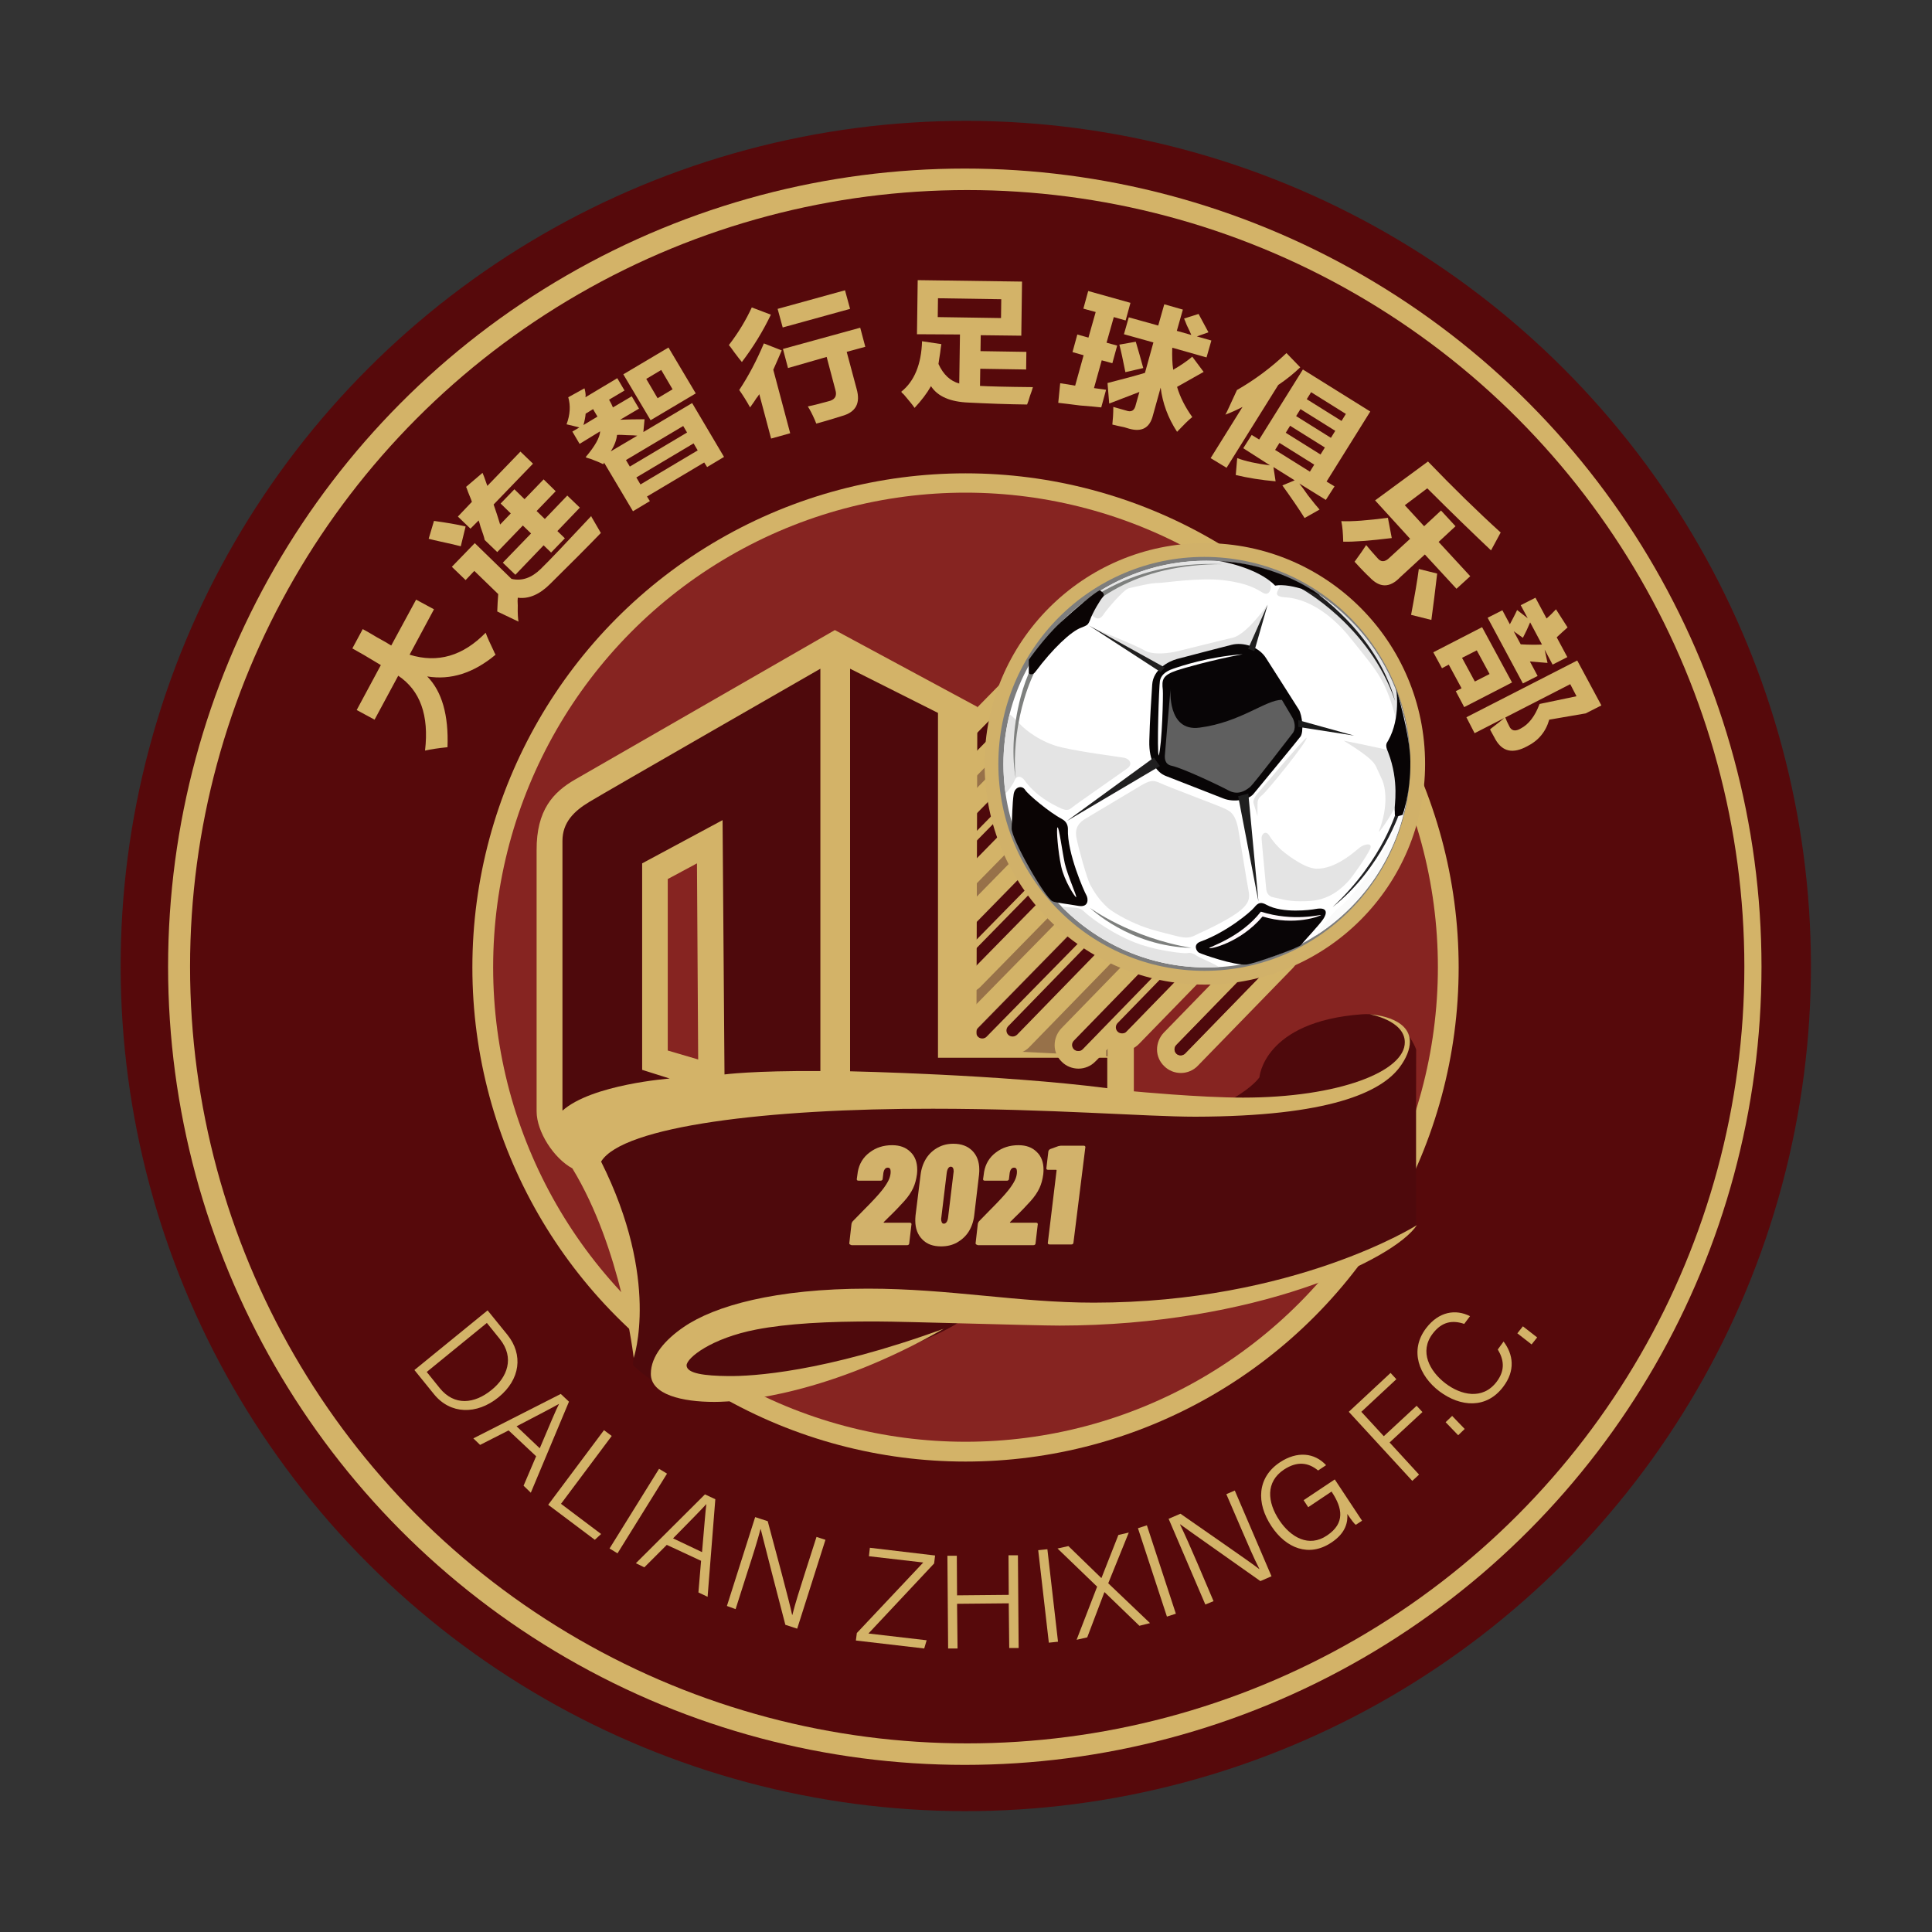 <?xml version="1.0" encoding="utf-8"?>
<!-- Generator: Adobe Illustrator 26.1.0, SVG Export Plug-In . SVG Version: 6.00 Build 0)  -->
<svg version="1.1" id="图层_1" xmlns="http://www.w3.org/2000/svg" xmlns:xlink="http://www.w3.org/1999/xlink" x="0px" y="0px"
	 viewBox="0 0 800 800" style="enable-background:new 0 0 800 800;" xml:space="preserve">
<rect x="0" y="0" width="800" height="800" fill="#333333" stroke="none"/>
<style type="text/css">
	.st0{fill:#56090B;}
	.st1{fill:#D3B368;}
	.st2{fill:#862421;}
	.st3{fill:#4E090C;}
	.st4{fill:#977149;}
	.st5{fill:#D1B169;}
	.st6{fill:#7D7D7D;}
	.st7{fill:#FFFFFF;}
	.st8{fill:#E4E4E4;}
	.st9{fill:#FAFAFA;}
	.st10{fill:#7E807E;}
	.st11{fill:#0A0404;}
	.st12{fill:#FFFBFB;}
	.st13{fill:#090506;}
	.st14{fill:#FFF9FB;}
	.st15{fill:#222224;}
	.st16{fill:#080405;}
	.st17{fill:#1F1D1E;}
	.st18{fill:#080506;}
	.st19{fill:#1F1F1F;}
	.st20{fill:#1A1A1A;}
	.st21{fill:#201F1F;}
	.st22{fill:#201F20;}
	.st23{fill:#5F5F5F;}
	.st24{fill:#D2B26B;}
</style>
<g>
	<g>
		<ellipse transform="matrix(0.707 -0.707 0.707 0.707 -165.685 400)" class="st0" cx="400" cy="400" rx="350" ry="350"/>
		<ellipse class="st1" cx="399.5" cy="400.3" rx="329.9" ry="330.5"/>
		<ellipse class="st0" cx="400.5" cy="400.3" rx="321.8" ry="321.6"/>
		<ellipse class="st1" cx="399.8" cy="400.6" rx="204.2" ry="204.6"/>
	</g>
	<g>
		<ellipse class="st2" cx="399.8" cy="400.5" rx="195.6" ry="196.5"/>
		<path class="st3" d="M510.1,455.1c8.8-5,11.4-9,11.4-9s1.7-23.1,42.4-26.1c17.2-1.3,22.5,14.6,22.5,14.6s-0.1,46.3,0,72.6
			c-86,59.8-171.9,21-183.5,35.5c-11.6,14.5-90.2,36-108.7,36.4c-18.5,0.4-32.1-13.9-32.1-13.9s1.8-25,0-39.8
			c-1.8-14.8-24.8-38.4-18.7-49.3c17.7-19,97.6-23,137.9-21.4C421.6,456.4,501.3,460.6,510.1,455.1z"/>
		<rect x="397" y="298.2" class="st4" width="71" height="139"/>
		<g>
			<g>
				<path class="st1" d="M528.2,391.5c0.6,0,1.3,0.2,1.8,0.7c1,1,1,2.6,0,3.6l-39.3,40.4c-0.5,0.5-1.2,0.8-1.8,0.8
					c-0.6,0-1.3-0.2-1.8-0.7c-1-1-1-2.6,0-3.6l39.3-40.4C526.9,391.7,527.6,391.5,528.2,391.5 M528.2,384.2L528.2,384.2
					c-2.6,0-5.2,1.1-7,3l-39.3,40.4c-1.8,1.9-2.8,4.4-2.8,7c0,2.6,1.1,5.1,3,6.9c1.8,1.8,4.3,2.8,6.9,2.8c2.6,0,5.2-1.1,7-3
					l39.3-40.4c1.8-1.9,2.8-4.4,2.8-7c0-2.6-1.1-5.1-3-6.9C533.2,385.2,530.8,384.2,528.2,384.2L528.2,384.2z"/>
				<path class="st1" d="M458.6,383.6c0.6,0,1.3,0.2,1.8,0.7c1,1,1,2.6,0,3.6l-39.3,40.4c-0.5,0.5-1.2,0.8-1.8,0.8
					c-0.6,0-1.3-0.2-1.8-0.7c-1-1-1-2.6,0-3.6l39.3-40.4C457.3,383.9,457.9,383.6,458.6,383.6 M458.6,376.4
					C458.6,376.4,458.6,376.4,458.6,376.4c-2.6,0-5.2,1.1-7,3l-39.3,40.4c-1.8,1.9-2.8,4.4-2.8,7c0,2.6,0.3,5.6,2.2,7.4
					c1.8,1.8,5,2.3,7.6,2.3c2.6,0,5.2-1.1,7-3l39.3-40.4c1.8-1.9,2.8-4.4,2.8-7c0-2.6-1.1-5.1-3-6.9
					C463.6,377.4,461.2,376.4,458.6,376.4L458.6,376.4z"/>
				<path class="st1" d="M453.4,377.2c0.7,0,1.3,0.2,1.8,0.7c1,1,1,2.6,0,3.6l-46.7,47.6c-0.5,0.5-1.2,0.8-1.8,0.8
					c-0.7,0-1.3-0.2-1.8-0.7c-1-1-1-2.6,0-3.6l46.6-47.6C452.1,377.5,452.8,377.2,453.4,377.2 M453.4,370
					C453.4,370,453.4,370,453.4,370c-2.7,0-5.1,1-7,2.9l-46.7,47.6c-3.8,3.9-3.7,10.1,0.1,13.9c1.9,1.8,4.3,2.8,6.9,2.8
					c2.7,0,5.1-1,7-2.9l46.7-47.6c3.8-3.9,3.7-10.1-0.1-13.9C458.5,371,456,370,453.4,370L453.4,370z"/>
				<path class="st1" d="M445.7,351.5c0.6,0,1.3,0.2,1.8,0.7c1,1,1,2.6,0,3.6l-46.7,47.6c-0.5,0.5-1.2,0.8-1.8,0.8
					c-0.6,0-1.3-0.2-1.8-0.7c-1-1-1-2.6,0-3.6l46.6-47.6C444.4,351.7,445,351.5,445.7,351.5 M445.7,344.2
					C445.7,344.2,445.7,344.2,445.7,344.2c-2.7,0-5.2,1-7,3L392,394.8c-3.8,3.9-3.7,10.1,0.1,13.9c1.8,1.8,4.3,2.8,6.9,2.8
					c2.7,0,5.1-1,7-2.9l46.6-47.6c3.8-3.9,3.7-10.1-0.1-13.9C450.7,345.2,448.3,344.2,445.7,344.2L445.7,344.2z"/>
				<path class="st1" d="M440.9,345.6c0.6,0,1.3,0.2,1.8,0.7c1,1,1,2.6,0,3.6l-46.7,47.6c-0.5,0.5-1.2,0.8-1.8,0.8
					c-0.6,0-1.3-0.2-1.8-0.7c-1-1-1-2.6,0-3.6l46.6-47.6C439.6,345.8,440.3,345.6,440.9,345.6 M440.9,338.3
					C440.9,338.3,440.9,338.3,440.9,338.3c-2.7,0-5.2,1-7,2.9l-46.6,47.6c-3.8,3.9-3.7,10.1,0.1,13.9c1.8,1.8,4.3,2.8,6.9,2.8
					c2.7,0,5.1-1,7-2.9l46.7-47.6c3.8-3.9,3.7-10.1-0.1-13.9C446,339.3,443.5,338.3,440.9,338.3L440.9,338.3z"/>
				<path class="st1" d="M429.4,323.6c0.6,0,1.3,0.2,1.8,0.7c1,1,1,2.6,0,3.6l-46.6,47.6c-0.5,0.5-1.2,0.8-1.8,0.8
					c-0.6,0-1.3-0.2-1.8-0.7c-1-1-1-2.6,0-3.6l46.7-47.6C428,323.9,428.7,323.6,429.4,323.6 M429.4,316.4
					C429.4,316.4,429.4,316.4,429.4,316.4c-2.7,0-5.2,1-7,2.9l-46.6,47.6c-1.8,1.9-2.8,4.4-2.8,7c0,2.6,1.1,5.1,2.9,6.9
					c1.8,1.8,4.3,2.8,6.9,2.8c2.7,0,5.2-1,7-2.9l46.7-47.6c3.8-3.9,3.7-10.1-0.1-13.9C434.4,317.4,431.9,316.4,429.4,316.4
					L429.4,316.4z"/>
				<path class="st1" d="M425.7,316.2c0.6,0,1.3,0.2,1.8,0.7c1,1,1,2.6,0,3.6l-46.7,47.6c-0.5,0.5-1.2,0.8-1.8,0.8
					c-0.6,0-1.3-0.2-1.8-0.7c-1-1-1-2.6,0-3.6l46.6-47.6C424.4,316.4,425.1,316.2,425.7,316.2 M425.7,308.9L425.7,308.9
					c-2.7,0-5.2,1-7,2.9l-46.6,47.6c-1.8,1.9-2.8,4.4-2.8,7c0,2.6,1.1,5.1,2.9,6.9c1.8,1.8,4.3,2.8,6.9,2.8c2.7,0,5.1-1,7-2.9
					l46.7-47.6c3.8-3.9,3.7-10.1-0.1-13.9C430.8,309.9,428.3,308.9,425.7,308.9L425.7,308.9z"/>
				<path class="st1" d="M427.2,281.5c0.6,0,1.3,0.2,1.8,0.7c1,1,1,2.6,0,3.6l-46.6,47.6c-0.5,0.5-1.2,0.8-1.8,0.8
					c-0.6,0-1.3-0.2-1.8-0.7c-1-1-1-2.6,0-3.6l46.7-47.6C425.9,281.7,426.5,281.5,427.2,281.5 M427.2,274.2
					C427.2,274.2,427.2,274.2,427.2,274.2c-2.7,0-5.1,1-7,2.9l-46.7,47.6c-1.8,1.9-2.8,4.4-2.8,7c0,2.6,1.1,5.1,2.9,6.9
					c1.8,1.8,4.3,2.8,6.9,2.8c2.7,0,5.1-1,7-2.9l46.7-47.6c3.8-3.9,3.7-10.1-0.1-13.9C432.2,275.2,429.8,274.2,427.2,274.2
					L427.2,274.2z"/>
			</g>
			<g>
				<path class="st3" d="M488.9,437c-0.6,0-1.3-0.2-1.8-0.7c-1-1-1-2.6,0-3.6l39.3-40.4c1-1,2.6-1,3.6,0c1,1,1,2.6,0,3.6l-39.3,40.4
					C490.3,436.7,489.6,437,488.9,437z"/>
				<path class="st3" d="M419.3,429.2c-0.6,0-1.3-0.2-1.8-0.7c-1-1-1-2.6,0-3.6l39.3-40.4c1-1,2.6-1,3.6,0c1,1,1,2.6,0,3.6
					l-39.3,40.4C420.6,428.9,420,429.2,419.3,429.2z"/>
				<path class="st3" d="M406.8,430c-0.7,0-1.3-0.2-1.8-0.7c-1-1-1-2.6,0-3.6l46.6-47.6c1-1,2.6-1,3.6,0c1,1,1,2.6,0,3.6l-46.7,47.6
					C408.1,429.7,407.5,430,406.8,430z"/>
				<path class="st3" d="M399,404.2c-0.6,0-1.3-0.2-1.8-0.7c-1-1-1-2.6,0-3.6l46.6-47.6c1-1,2.6-1,3.6,0c1,1,1,2.6,0,3.6l-46.7,47.6
					C400.4,404,399.7,404.2,399,404.2z"/>
				<path class="st3" d="M394.3,398.3c-0.6,0-1.3-0.2-1.8-0.7c-1-1-1-2.6,0-3.6l46.6-47.6c1-1,2.6-1,3.6,0c1,1,1,2.6,0,3.6
					l-46.7,47.6C395.6,398.1,394.9,398.3,394.3,398.3z"/>
				<path class="st3" d="M382.7,376.4c-0.6,0-1.3-0.2-1.8-0.7c-1-1-1-2.6,0-3.6l46.7-47.6c1-1,2.6-1,3.6,0c1,1,1,2.6,0,3.6
					l-46.6,47.6C384,376.2,383.4,376.4,382.7,376.4z"/>
				<path class="st3" d="M379.1,368.9c-0.6,0-1.3-0.2-1.8-0.7c-1-1-1-2.6,0-3.6l46.6-47.6c1-1,2.6-1,3.6,0c1,1,1,2.6,0,3.6
					l-46.7,47.6C380.4,368.7,379.7,368.9,379.1,368.9z"/>
				<path class="st3" d="M380.5,334.2c-0.6,0-1.3-0.2-1.8-0.7c-1-1-1-2.6,0-3.6l46.7-47.6c1-1,2.6-1,3.6,0c1,1,1,2.6,0,3.6
					l-46.6,47.6C381.9,334,381.2,334.2,380.5,334.2z"/>
			</g>
		</g>
		<path class="st1" d="M238.1,322.8c9-5.2,107.6-61.9,107.6-61.9l59,31.8l-0.4,141.9l54.4,2.7l-0.1-7.3l10.9,1.4l0,20.5
			c0,0,27.3,2.6,45.2,2.6c39.7,0,67.2-10.9,67-23c-0.1-9-14.5-11.5-14.5-11.5s16.6,0.8,16.6,11.4c0,3.1-1.5,6.9-4.3,10.6
			c-7.7,10.2-28.9,20.3-84.6,20.4c-20.5,0-60.4-3.3-108.6-3.3c-68.2-0.1-128.5,7.2-137.4,21.9c24.6,49.1,13.5,81.3,13.5,81.3
			s-5-45-25.4-78.5c-7.6-4.1-14.8-15.1-14.8-23.6c0-8.4,0-91.9,0-108.1C222.1,335.4,229.1,328,238.1,322.8z"/>
		<path class="st3" d="M232.9,459.9c12.2-10.9,44.4-13.3,44.4-13.3l-11.4-3.6l0-85.5l33.3-17.9l0.8,105.3c0,0,11.9-1.6,39.7-1.4
			V276.9c0,0-89.2,51.2-95.6,55.1c-6.5,3.9-11.2,8.6-11.2,16.2C232.9,355.8,232.9,459.9,232.9,459.9z"/>
		<polygon class="st2" points="276.5,364 288.6,357.5 289.1,438.7 276.5,435 		"/>
		<path class="st3" d="M352,276.9l36.4,18.3V438l70.1,0v12.6c-44.1-5.7-106.5-7-106.5-7V276.9z"/>
		<g>
			<path class="st1" d="M503.9,382.4c0.6,0,1.3,0.2,1.8,0.7c1,1,1,2.6,0,3.6l-39.3,40.4c-0.5,0.5-1.2,0.8-1.8,0.8
				c-0.6,0-1.3-0.2-1.8-0.7c-1-1-1-2.6,0-3.6l39.3-40.4C502.6,382.6,503.3,382.4,503.9,382.4 M503.9,375.1c-2.6,0-5.2,1.1-7,3
				l-39.3,40.4c-1.8,1.9-2.8,4.4-2.8,7c0,2.6,1.1,5.1,3,6.9c1.8,1.8,4.3,2.8,6.9,2.8c2.6,0,5.2-1.1,7-3l39.3-40.4
				c1.8-1.9,2.8-4.4,2.8-7c0-2.6-1.1-5.1-3-6.9C509,376.1,506.5,375.1,503.9,375.1L503.9,375.1z"/>
			<path class="st1" d="M485.8,389.7c0.6,0,1.3,0.2,1.8,0.7c1,1,1,2.6,0,3.6l-39.3,40.4c-0.5,0.5-1.2,0.8-1.8,0.8
				c-0.6,0-1.3-0.2-1.8-0.7c-1-1-1-2.6,0-3.6l39.3-40.4C484.5,390,485.1,389.7,485.8,389.7 M485.8,382.4c-2.6,0-5.2,1.1-7,3
				l-39.3,40.4c-1.8,1.9-2.8,4.4-2.8,7c0,2.6,1.1,5.1,3,6.9c1.8,1.8,4.3,2.8,6.9,2.8c2.6,0,5.2-1.1,7-3l1.9-1.9l2.5,0l0-2.6
				l34.9-35.9c1.8-1.9,2.8-4.4,2.8-7c0-2.6-1.1-5.1-3-6.9C490.8,383.4,488.4,382.4,485.8,382.4L485.8,382.4z"/>
			<path class="st3" d="M464.6,427.9c-0.6,0-1.3-0.2-1.8-0.7c-1-1-1-2.6,0-3.6l39.3-40.4c1-1,2.6-1,3.6,0c1,1,1,2.6,0,3.6
				l-39.3,40.4C466,427.7,465.3,427.9,464.6,427.9z"/>
			<path class="st3" d="M446.5,435.2c-0.6,0-1.3-0.2-1.8-0.7c-1-1-1-2.6,0-3.6l39.3-40.4c1-1,2.6-1,3.6,0c1,1,1,2.6,0,3.6
				l-39.3,40.4C447.8,435,447.2,435.2,446.5,435.2z"/>
		</g>
		<path class="st1" d="M586.7,507.3c0,0-50.7,32.1-133.8,32.1c-31.3,0-59.5-5.8-93.5-5.8c-38.3,0-63.5,7.1-76.3,15.9
			c-7.6,5.2-13.6,11.9-13.6,19.4c0,8.6,13,11.6,26.3,11.6c11.3,0,47.7-3.2,95-30.3c-50,18.2-79.6,19.7-89.2,19.6
			c-9.7-0.1-17.2-1-17.3-4.4c0-3.1,10.2-11.3,29-14.9c12.5-2.4,29.2-3.4,50.1-3.3c10.8,0,64.7,1.7,75.4,1.7
			C519.6,548.8,577.3,521.6,586.7,507.3z"/>
		<ellipse class="st5" cx="498.9" cy="316.3" rx="91.2" ry="91.4"/>
		<g>
			<ellipse class="st6" cx="498.7" cy="316.3" rx="85.3" ry="85.7"/>
			<ellipse class="st7" cx="499.6" cy="316.4" rx="84.1" ry="84.2"/>
			<path class="st8" d="M452.3,259.9c0,0,17.6,7.1,21.4,9.3c3.8,2.3,10.7,1.2,13.7,0.5c3-0.7,18.8-4.7,22.9-5.6
				c6-1.3,14.6-13.8,14.6-13.8l-6.8,19.3l-36.4,8.2L452.3,259.9z"/>
			<path class="st8" d="M541,305.5c-0.3-0.6-19.4,22.1-20.3,23.1c-0.9,1-2,2.8-1.6,4.1c0.4,1.2,1.6,5.3,1.6,5.3s0-2.9,0-4.8
				c0-1.8,0.2-2.6,2.2-4.2C524.9,327.3,541.7,306.7,541,305.5z"/>
			<path class="st8" d="M570.9,344.4c0.7,0.1,7.6-10.5,8.1-13.4c0.5-2.9-1.8-19.9-1.8-19.9s-11.9-2.7-20.8-4.4
				c12.6,7.7,13,9.8,13.8,11.6c0.8,1.8,1.1,2.4,2.2,4.8C573.5,325.6,575.2,333.5,570.9,344.4z"/>
			<path class="st8" d="M522.4,347.3c-0.2-1.9,1.7-3.7,3.2-1.3c1.5,2.5,3.4,4.4,4.5,5.5c1.1,1.1,9.5,8,14.9,8.2
				c8.1,0.3,16.3-7.4,18.1-8.8c1.8-1.4,5.5-2.2,4.2,0.7c-1.4,3-6.9,11-9,13.3c-7.6,8.3-14.7,8.3-20,8.3c-5.7,0-8.5-1.2-10.9-1.6
				c-2.4-0.4-3-2.3-3.1-3.7C524.2,366.5,522.5,349.2,522.4,347.3z"/>
			<path class="st9" d="M579,332.9c1.3,15.9-21,40.2-23.4,42c-2.4,1.8-4.2,3.7-5.6,5.6c-0.9,1.1-3.5,4.5-5.3,7
				c12.5-8,22.8-19.1,29.6-32.3l0.5-1c3.4-6.7,5.9-13.9,7.4-21.5C581,332,579.7,331.7,579,332.9z"/>
			<path class="st8" d="M449.3,339.1c2.3-1.4,21.3-12.7,23.1-13.8c3.5-2,4.9-2.5,7.9-1.1c3.3,1.6,24,9.3,26.3,10.4
				c2.2,1.1,4.9,1.6,6.2,9.1c1.3,7.6,3.6,22.2,4.2,25.1c0.6,3,0.4,5.5-4.7,9.2c-5.1,3.6-13.3,7.4-15.8,8.5
				c-2.5,1.1-3.7,2.7-10.1,0.9c-3-0.8-8.7-2-13.9-4c-6.1-2.4-11.8-5.7-13.9-7.6c-4-3.7-5.8-7-7.2-9.5c-1.3-2.5-4.7-14.5-5.6-19.1
				C444.8,342.7,447,340.5,449.3,339.1z"/>
			<path class="st8" d="M499.6,400.6c1.7,0,3.4-0.1,5.1-0.2c-2.5-1.7-7.8-3.7-9.1-4.6c-1.9-1.4-3-1.3-4.5-1.1
				c-0.7,0.1-12.8-0.8-22.8-5.1c-10.6-4.6-18.2-11-18.8-11.6c-1-0.9-1.8-1.9-4.1-2.1c-1.2-0.1-3.9-0.3-5.9-0.5
				C454.9,390.9,476.1,400.6,499.6,400.6z"/>
			<path class="st8" d="M465,313.7c-3-0.5-16.5-2.2-25.3-4.2c-8.8-2-15.3-7.5-17-9.3c-0.9-0.9-2.8-3.1-4.6-4.4
				c-1.7,6.6-2.6,13.6-2.6,20.7c0,4.1,0.3,8.1,0.9,12.1c1.5-1.6,3.2-4.1,3.7-5.4c1-2.5,3-1.5,3.9-0.4c4.8,6.8,11.7,10.2,14.6,11.6
				c2.9,1.4,3.9,1.2,5.4-0.1c1.4-1.2,20.9-14.7,22.9-16.2C469,316.6,468.1,314.1,465,313.7z"/>
			<path class="st8" d="M532.4,238.8c-1.1,1.8-2.6,4.3-3.2,5.5c-1,2-0.5,2.9,3.7,3.1c4.2,0.3,15.2,2.7,26.7,17.3
				c11.6,14.6,14.2,16.5,19.3,36c0.9,3.5,2.2,2.3,3.3-0.1C577,272.6,557.9,249.6,532.4,238.8z"/>
			<path class="st8" d="M447.9,250c1.3,1.4,2.6,3,3.7,4.2c3.1,3.5,4.7,1.3,5.5,0c0.8-1.3,8.1-10.1,10.3-10.6
				c2.1-0.5,9.4-2.3,12.1-2.2c2.7,0,17.2-2.4,27.5-1.1c10.2,1.3,13.6,3.8,16,5.2c2.4,1.3,3.3-1.2,3.2-2.7c0-0.9-0.7-4.1-1.2-6.7
				c-8-2.5-16.5-3.9-25.4-3.9C480.1,232.1,462.2,238.8,447.9,250z"/>
			<path class="st10" d="M420.6,322.2c-1.5-12.1,1.3-38,14.1-54.2c15.7-19.9,35.6-34.4,71.8-34.4c-20.9-0.8-36,3.7-48.7,10.6
				c-19.9,10.7-30.7,27.5-35.1,44.2C419.1,301.8,419.1,314.5,420.6,322.2z"/>
			<path class="st11" d="M419.7,329.1c0.4-3.5,3.6-4,4.8-2c1.2,1.9,9.9,9.2,15.3,12.1c1.7,0.9,2.4,2.4,2.4,4.1
				c-0.4,9.8,6.8,26,7.6,27.3c0.8,1.3,1.3,5.3-3.3,4.5c-4.5-0.8-9.4-1.3-10.7-1.9c-3.2-1.6-17-25.8-16.9-30.2
				C419.1,338.5,419.2,332.6,419.7,329.1z"/>
			<path class="st12" d="M437.9,342.6c0.6-0.3,1.9,9.7,3,14.9c1.2,5.2,5.2,13.9,4.7,14c-0.4,0.1-4.9-6.7-6.2-12.8
				C438.1,352.7,437.3,342.9,437.9,342.6z"/>
			<path class="st13" d="M497.1,389.9c10.8-3.9,20.7-12.2,22.3-14.2c1.6-2,2.8-2.3,5.1-1c6.6,3.6,18.3,2.1,20.2,1.7
				c5.4-1,4.7,2,3.2,4.2c-1.5,2.3-8.3,9.5-9.2,10.7c-0.9,1.2-19.4,7.8-22.6,8.1c-5.1,0.4-18.2-4.2-19.6-4.9
				C495.5,394,493.8,391.1,497.1,389.9z"/>
			<path class="st14" d="M500.7,392.6c-0.1-0.5,13.1-4.4,21.4-15.1c13.5,4.3,24.9,1.1,24.9,1.4c0,0.3-10.9,4.7-24.2,0.6
				C513.4,390.6,500.8,393.1,500.7,392.6z"/>
			<path class="st10" d="M451.3,375.9c0,0,16.8,12.4,42.1,16.6C467.7,391.9,451.3,375.9,451.3,375.9z"/>
			<path class="st15" d="M551.8,375.6c21.4-20,26.8-40.9,26.8-40.9l1.4,0.7C579.9,335.4,572.3,359.5,551.8,375.6z"/>
			<path class="st16" d="M580.8,337.4c0,0-2.1,0.8-2.8,0.5c-0.7-0.4-0.3-1.1-0.5-2.6c-0.2-1.5,2-11.6-2.7-23.8
				c-0.3-0.7-0.8-1.8-0.8-2.8c0-0.9,0.5-1.5,0.8-2c5.4-9.5,3.3-21.6,3.3-21.6s5.7,18.3,5.9,30.2
				C584.1,328.6,580.8,337.4,580.8,337.4z"/>
			<path class="st17" d="M577.7,290.3c-7.8-28.8-34.5-46.1-34.5-46.1l-4.6-0.6C538.5,243.6,566.9,258.7,577.7,290.3z"/>
			<path class="st11" d="M528,242.5c-7.4-7.7-23.2-10.2-23.2-10.2c25.8,1.3,42,14.4,42,14.4S534.9,241.2,528,242.5z"/>
			<path class="st11" d="M455.4,244.4c0,0,0.8,0.6,1.2,0.9c0.4,0.4,0.8,1.2,0,2c-0.8,0.8-4.2,6.3-5.3,9.6c-0.1,0.3-0.6,1.4-1.1,1.8
				c-0.3,0.3-2.1,1.1-2.5,1.2c-4.2,1.5-11.9,8.8-18.9,18.2c-1.3,1.8-2.8,1-2.8,0.5c0-0.6,0-5.4,0-5.4s6.4-9.2,13.2-15.5
				C445.9,251.5,453.1,245.5,455.4,244.4z"/>
			<path class="st18" d="M510,267c-4.7,1.2-19.4,5-22.7,5.9c-3.3,0.9-9.8,4.2-10.2,10.6c-0.4,6.4-1,14.8-1.2,23.3
				c-0.2,8.5,3,13,6.8,14.5c3.8,1.5,19,7.4,23.8,9.3c4.8,1.9,10.7,0.4,12.5-1.8c1.8-2.2,18.1-21.9,19.5-23.8
				c1.4-1.9,0.8-8.8-0.7-11.2c-1.5-2.3-10.3-16.3-13.5-21.2C521.3,267.7,514.7,265.8,510,267z"/>
			<polygon class="st19" points="524.9,250.4 516.8,268.7 519.4,269.6 			"/>
			<polygon class="st20" points="537.6,298.2 560.7,304.6 537.6,301 			"/>
			<polygon class="st21" points="450.9,259 482.3,276.4 480.6,278.3 			"/>
			<polygon class="st22" points="477.8,313.7 441.7,340 480.3,317.2 			"/>
			<polygon class="st19" points="521.1,373.3 512.7,329.7 516.9,328.6 			"/>
			<path class="st23" d="M484.7,285.2c0,0-1.5,17.9,12,16.1c17-2.2,27.5-11.6,34.1-11.5c0,0,3.6,6,4.4,7.4c0.8,1.4,1.6,4.5,0,6.5
				c-1.6,2-15.7,20.5-17.6,22.2c-2,1.6-5,3.5-8.9,1.4c-3.9-2.1-18.9-9.2-23.5-10.2c-3-0.6-3-3.2-2.8-5
				C482.5,310.2,484.7,285.2,484.7,285.2z"/>
			<path class="st7" d="M514.6,270.9c-14.4,1.1-25.6,4.9-28.8,6c-3.6,1.2-5.1,3-5.5,5c-0.4,2-1.3,29.8-0.5,31
				c1.4-4.6,1.9-25.3,1.7-27.2c-0.5-4.3-0.1-6.1,5.8-8.1C489.7,276.8,501.2,273.4,514.6,270.9z"/>
		</g>
	</g>
	<g>
		<path class="st1" d="M155.1,298l-7.4-4l10-18.6c-5.4-3.3-9.4-5.6-11.8-6.9l4.3-8c1.2,0.6,3.2,1.8,5.9,3.4c2.8,1.5,4.8,2.7,5.9,3.4
			l10.3-19l7.4,4l-10.1,18.8c11.7,3.6,22.1,0.5,31.5-9.1c0.6,1.7,1.8,4.4,3.6,8.1c-0.3-0.5-0.1-0.1,0.5,1c-9.1,7.6-18.5,10.6-28.3,9
			c6.1,6.2,8.9,16,8.4,29.3c-4,0.4-7.1,0.9-9.3,1.4c1.7-14.6-2-24.9-11.1-31L155.1,298z"/>
		<path class="st1" d="M214.7,257.4l-8.8-4.2c0.1-2.5,0.2-4.9,0.4-7.2l-9.9-9.6l-3.6,3.8l-5.7-5.5l9.5-9.8l15.2,14.8
			c4.3,1,8.3-0.4,12.1-4.1c3.7-3.6,10.6-10.9,20.9-21.9c0.1,0.3,0.3,0.7,0.7,1.3c1.3,2.3,2.4,4.2,3.3,5.7
			c-5.7,5.9-12.7,12.9-21,21.1c-4.4,4.4-8.9,6.3-13.4,5.7c-0.1,0.8-0.1,1.8,0,3.2C214.3,254.1,214.5,256.4,214.7,257.4z
			 M190.8,226.2c-1.8-0.5-4.5-1.1-8.2-1.9c-2.2-0.5-4-0.9-5.1-1.2l2.2-7.4c5,0.7,9.4,1.4,13.1,2.3L190.8,226.2z M194.8,218.9l-5.2-5
			l5.8-6.1c-0.3-1-0.9-2.3-1.6-4.1c-0.3-1-0.6-1.6-0.8-2.1l6.8-5.8c0.4,0.9,0.9,2.2,1.5,4c0.2,0.6,0.4,1.1,0.5,1.4l13.7-14.2l5.2,5
			l-16.3,16.9c1,2.9,1.9,5.6,2.7,8.3l4.4-4.6l-4.2-4.1l5.7-5.9l4.2,4.1l7.9-8.2l5,4.9l-7.9,8.2l3.4,3.3l9.3-9.7l5.2,5l-9.3,9.7
			l3.1,3l-5.7,5.9l-3.1-3L213.4,238l-5.2-5l11.7-12.1l-3.4-3.3l-10.6,11l-5.2-5c-0.2-1.1-0.8-2.9-1.7-5.4c-0.3-1.2-0.6-2.1-0.8-2.7
			L194.8,218.9z"/>
		<path class="st1" d="M240,183.8l-3-5.1l2.9-1.7c-1.9-0.5-3.6-0.9-5.3-1.3c1.5-4,1.7-7.8,0.7-11.2l6.7-3.7c0.1,0.1,0.1,0.4,0.2,0.7
			c0.3,1.4,0.4,2.4,0.2,3l13.2-7.9l3,5.1l-6.4,3.8c0.7,1.2,1.2,2.2,1.6,3.2l7.8-4.6l3,5.1l-7.8,4.6c2.9-0.1,6.3-0.2,10.1-0.2
			l-0.5,5.3l20.2-12l13.2,22.3l-7,4.2l-1.2-1.9l-23.7,14.1l1.2,1.9l-7,4.2l-12-20.2c0,0.3-0.1,0.6-0.4,0.7c-1.1-0.6-2.8-1.3-5.2-2.2
			c-0.8-0.2-1.5-0.4-2-0.7c3.9-4.6,5.9-8.2,6-10.7L240,183.8z M242.5,171.3c-0.1,1.3-0.4,2.9-0.9,4.7l5.8-3.5
			c-0.5-0.9-1.2-1.9-1.8-3.1L242.5,171.3z M263.9,180.4c-1-0.1-2.3-0.2-4.1-0.2c-1.8-0.1-3.3-0.2-4.3-0.1c-0.2,2-1,4.3-2.6,6.8
			L263.9,180.4z M259.2,190.5l1.6,2.7l23.7-14.1l-1.6-2.7L259.2,190.5z M263.5,197.7l1.7,2.9l23.7-14.1l-1.7-2.9L263.5,197.7z
			 M269.4,174l-11.3-19l18.7-11.1l11.3,19L269.4,174z M267.6,156.9l4.7,8l6.2-3.7l-4.7-8L267.6,156.9z"/>
		<path class="st1" d="M310.6,168.7c-1.5-2.7-3-5.1-4.5-7.2c3.9-5.9,7.3-12.4,10.2-19.3l7.4,2.9c-1.2,2.7-2.3,5.4-3.5,8l7,26.3
			l-7.9,2.2l-4.9-18.4c-0.2,0.4-0.6,1-1.2,1.7C312.8,165.5,312,166.8,310.6,168.7z M307.2,149.9c-0.7-0.8-1.7-2.1-3.2-4.1
			c-1-1.4-1.7-2.4-2.2-2.9c4-5.2,7.1-10.4,9.5-15.6l7.9,3C315.9,137.2,311.9,143.7,307.2,149.9z M326.3,152.4l-2.1-7.9l32-8.8
			l2.1,7.9l-7.7,2.1l4.1,15.3c1.7,6-0.3,9.7-6.2,11.3c-2.9,0.9-6.4,2-10.5,3.1c-0.1-0.3-0.3-0.8-0.6-1.5c-1.1-2.5-2.1-4.4-2.9-5.6
			c1.6-0.3,4.4-1,8.4-2.1c2.8-0.6,3.8-2.2,3-4.8l-3.6-13.6L326.3,152.4z M324.1,135.6l-2.1-7.7l27.9-7.7l2.1,7.7L324.1,135.6z"/>
		<path class="st1" d="M379.7,138.4L380,116l43.2,0.6l-0.3,22.4l-16.8-0.2l-0.1,6.6l19,0.3l-0.1,7.3l-19-0.3l-0.1,7.1
			c3.6,0.2,10.9,0.4,21.9,0.5c-0.2,0.8-0.6,2-1.2,3.6c-0.5,1.7-0.9,2.9-1.2,3.6c-8.2-0.1-16.3-0.4-24.2-0.8
			c-7.6-0.3-12.8-2.5-15.6-6.8c-1.7,3-4,6-6.8,9c-0.7-1.1-2.2-2.9-4.4-5.5c-0.6-0.5-1-0.9-1.1-1.2c5.4-4.3,8.3-11.3,8.6-20.9l8,1.2
			c-0.2,0.9-0.3,2.1-0.5,3.6c-0.3,2.1-0.6,3.6-0.7,4.6c2,4.4,4.9,7.1,8.6,8.1l0.3-20.3L379.7,138.4z M388.4,123.5l-0.1,7.8l26.2,0.4
			l0.1-7.8L388.4,123.5z"/>
		<path class="st1" d="M448.6,127.8l2-7.3l17.5,4.9l-2,7.3l-4.9-1.4l-3,10.6l4.4,1.2l-2,7.3l-4.4-1.2l-3.2,11.5l5,0.7
			c-0.7,2.6-1.4,5.1-2,7.3c-1.8-0.2-4.8-0.5-8.8-0.8c-4-0.5-7-0.9-9-1.1l0.8-8.1c2.1,0.3,4.2,0.6,6.2,1l3.5-12.6l-4.6-1.3l2-7.3
			l4.6,1.3l3-10.6L448.6,127.8z M487.4,178.8c-3.8-5.8-6-11.9-6.8-18.3l-3.2,11.5c-1.3,5.2-4.6,7-9.9,5.5c-0.3-0.1-1-0.3-2-0.6
			c-2.1-0.4-3.7-0.8-4.9-1.1c0.2-2,0.4-4.4,0.4-7.3c2.1,0.6,3.8,1.1,5.3,1.5c2.2,0.8,3.5,0,4-2.4l1.5-5.3l-12.5,4.8l-0.7-8.5
			c6.3-1.6,11.5-3,15.5-4.2l3.5-12.6l-12.2-3.4l2-7l12.2,3.4l2.5-8.8l7.7,2.2l-2.5,8.8l6,1.7c-0.4-0.9-1-2.3-1.9-4.1
			c-0.5-1.2-0.8-2.1-1.1-2.7l6-1.9l4.1,7.6l-4.8,1.7l6,1.7l-2,7l-14.1-4l-0.1,0.2c-0.1,3.3,0,6.3,0.4,8.9c2.8-1.6,5.5-3.4,7.9-5.4
			l4.7,6.3c-3.8,2.1-7.4,4.2-11,6.2c1.2,4.1,3.3,8.3,6.3,12.5C492.1,173.9,490.1,176,487.4,178.8z M466,154.1c-1-5-1.8-8.8-2.5-11.4
			l6.8-1.2c1,3.3,2,6.9,3.1,10.9L466,154.1z"/>
		<path class="st1" d="M501.3,189.7l13.2-21.2c-2.3,1.2-4.7,2.3-7.1,3.2c0.3-0.5,0.7-1.3,1.2-2.4c1.5-3.3,2.7-5.9,3.6-7.8
			c7.5-4.3,14.3-9.4,20.5-15.3l5.7,5.9c-2.7,2.6-5.7,5-9.1,7.3l-21.4,34.3L501.3,189.7z M514.8,185.6l3.5-5.5l3.1,1.9l18.1-29
			l27.9,17.4l-18.1,29l3.3,2L549,207l-11-6.8c0.9,1.1,2.1,2.7,3.6,4.9c2.1,2.7,3.7,4.7,4.8,5.9l-6.2,3.5c-2.3-3.7-5.4-8.2-9.2-13.5
			l5.1-2.1l-8.8-5.5l0.9,5.9c-5.9-0.5-11.4-1.4-16.5-2.6l0.6-7c3.5,1.3,8,2.3,13.6,3L514.8,185.6z M542.9,162.4l-1.8,2.9l14.4,9
			l1.8-2.9L542.9,162.4z M538.5,169.4l-1.8,2.9l14.4,9l1.8-2.9L538.5,169.4z M534.2,176.3l-1.8,2.9l14.4,9l1.8-2.9L534.2,176.3z
			 M529.8,183.4l-1.8,2.9l14.4,9l1.8-2.9L529.8,183.4z"/>
		<path class="st1" d="M556.2,224.3c-0.1-3.4-0.3-6.3-0.8-8.5c4.5,0.2,10.9-0.3,19.3-1.4l1.6,8.4
			C567.3,223.9,560.6,224.4,556.2,224.3z M569.4,207.2l21.9-16.1c10.3,10.7,20.3,20.5,30.1,29.4l-4,7.4
			c-7.5-7.1-16.3-15.6-26.4-25.7l-9.3,7l8,8.7l7-6.5l6,6.5l-7,6.5l13.1,14.2l-5.7,5.2L590,229.6l-10.2,9.4c-4.3,4.5-8.5,4.5-12.7,0
			c-1.1-1-3.2-3.1-6.2-6.4c2.2-3,3.8-5.3,4.8-6.9c1.2,1.5,2.8,3.3,4.6,5.3c1.5,1.9,3.2,1.8,5.1-0.1l8.5-7.8L569.4,207.2z
			 M584.3,254.6c1.5-8,2.6-14.3,3.2-19l7.6,1.9c-0.8,6.9-1.6,13.3-2.4,19.2L584.3,254.6z"/>
		<path class="st1" d="M629.7,250.6l6.1-3.1l4.6,8.6c1.4-1.2,2.7-2.5,3.9-3.8l4.8,7.5c-1.5,1.3-3,2.7-4.5,4.1l4.4,8.2l-6.1,3.1
			l-3.3-6.2l1.2,5.5l-7.3-0.6l3.2,6l-6.1,3.1L616,255.8l6.1-3.1l3.1,5.8c1-1.9,2.1-3.9,3-5.9l4.4,3.4L629.7,250.6z M593.5,270.1
			l20.2-10.4l12.4,22.9l-19.8,10.2l-3.5-6.6l2.4-1.2l-5.3-9.8l-2.8,1.5L593.5,270.1z M629.7,266.8c3.3,0.2,6.3,0.2,8.8,0.1l-4.9-9.2
			c-0.9,2.2-1.9,4.3-3,6.4l-3.8-2.7L629.7,266.8z M611.5,269.3l-6.1,3.1l5.3,9.8l6.1-3.1L611.5,269.3z M607.2,297l45.9-23.5l10,18.6
			l-6.5,3.3l-15.1,2.6c-1.4,5-4.5,8.7-9.1,11c-5.9,3.2-10.2,2.3-13.1-2.7c-0.7-1.3-1.5-2.7-2.3-4.2c0.2-0.3,0.7-0.7,1.4-1.2
			c2.1-1.6,3.6-2.8,4.5-3.6l-12.3,6.3L607.2,297z M650.2,283.3l-26.9,13.8c0.4,1.1,1,2.3,1.6,3.5c0.9,2.1,2.6,2.4,4.9,1
			c3.2-1.7,5.8-5,7.7-10.1l15.3-3.2L650.2,283.3z"/>
	</g>
	<g>
		<path class="st1" d="M201.9,542.6l8.2,10.1c6.6,8.2,5.4,18.5-3.7,25.9c-9,7.3-19.9,7.1-26.7-1.3l-8.1-10L201.9,542.6z
			 M176.7,568.1l5.4,6.7c6,7.4,14.3,6.6,21.5,0.7c6.4-5.2,9.6-13.2,3.4-21l-5.4-6.7L176.7,568.1z"/>
		<path class="st1" d="M210.6,592.3l-11.8,6l-2.8-2.7l36.2-18.4l3.4,3.2l-15.8,37.7l-3-2.9L222,603L210.6,592.3z M223.5,599.7
			c4.5-10.6,6.7-15.9,8-18.4l0,0c-2.8,1.6-9,4.8-17.6,9.3L223.5,599.7z"/>
		<path class="st1" d="M250.1,592.2l3.2,2.4l-21,28.1l16.6,12.5l-2.6,2.4l-19.3-14.5L250.1,592.2z"/>
		<path class="st1" d="M276.2,610.2l-20.5,33l-3.3-2l20.5-33L276.2,610.2z"/>
		<path class="st1" d="M276.1,639.7l-9.3,9.3l-3.5-1.7l28.6-28.5l4.3,2l-3.2,40.4l-3.8-1.8l1.1-13.1L276.1,639.7z M290.7,642.7
			c1-11.4,1.4-17.1,1.8-19.9l0,0c-2.1,2.3-7,7.3-13.8,14.2L290.7,642.7z"/>
		<path class="st1" d="M301,665l11.7-36.8l5.2,1.7c2.8,10.5,9.2,34.1,10.1,38.8l0.1,0c1.3-5.2,3.1-10.7,5-16.7l5-15.6l3.7,1.2
			l-11.7,36.8l-4.9-1.6c-2.6-9.9-9-34.7-10.2-39.6l-0.1,0c-1.2,4.6-3,10.4-5.2,17.1l-5.1,16L301,665z"/>
		<path class="st1" d="M354.8,676.2l27.5-29.2l-22.5-2.6l0.4-3.5l27,3.2l-0.4,3.3l-27.2,29l24.1,2.8l-1,3.4l-28.3-3.3L354.8,676.2z"
			/>
		<path class="st1" d="M392.3,644.2l3.9,0l0.1,16.4l21.4-0.2l-0.1-16.4l3.9,0l0.3,38.4l-3.9,0l-0.2-18.5l-21.4,0.2l0.2,18.5l-3.9,0
			L392.3,644.2z"/>
		<path class="st1" d="M433.7,641.5l4.4,38.3l-3.8,0.4l-4.4-38.3L433.7,641.5z"/>
		<path class="st1" d="M471.8,673.2l-14.4-13.9l-0.1,0l-7.1,18.7l-4.4,1l8.5-22l-16.4-15.8l4.5-1l13.6,13.2l0.1,0l7-17.8l4.3-1
			l-8.5,21l17.3,16.5L471.8,673.2z"/>
		<path class="st1" d="M474.9,631.6l12,36.6l-3.7,1.2l-12-36.6L474.9,631.6z"/>
		<path class="st1" d="M499.1,664.4l-15.2-35.5l4.9-2.1c8.8,6.2,28.8,19.9,32.6,22.9l0.1,0c-2.4-4.7-4.7-10.1-7.2-15.9l-6.5-15.1
			l3.5-1.5l15.2,35.5l-4.6,2c-8.3-5.9-29.1-20.5-33.2-23.5l-0.1,0c2.1,4.3,4.5,9.8,7.3,16.3l6.6,15.5L499.1,664.4z"/>
		<path class="st1" d="M564,629.7l-2.6,1.7c-0.5-0.3-1.7-1.8-3.5-4.5c0.2,3.1-0.4,7.8-6.7,11.9c-9.2,6.1-18.7,2.3-24.7-6.8
			c-6.4-9.6-6-20.2,3.5-26.5c7.1-4.7,14.3-4,19.1,1.2l-3.3,2.2c-4-3.3-8.6-4-14.1-0.4c-7.7,5.1-7,13.5-1.9,21.1
			c4.7,7,12.2,11.3,19.7,6.2c7.6-5.1,6.3-11.4,2.1-17.8l-0.2-0.4l-9.7,6.5l-1.9-2.9l12.9-8.6L564,629.7z"/>
		<path class="st1" d="M558.5,584.6l17.3-16.1l2.4,2.6l-14.5,13.5l9.3,10.1l13.6-12.6l2.4,2.6l-13.6,12.6l12.2,13.3l-2.8,2.6
			L558.5,584.6z"/>
		<path class="st1" d="M603.8,594.3l-5.2-5.4l2.7-2.6l5.2,5.4L603.8,594.3z"/>
		<path class="st1" d="M622.6,555.5c4,5.3,5,12-0.2,18.8c-6.9,9.1-17.6,8.4-26.4,1.8c-8.4-6.4-12.5-16.9-5.5-26.1
			c5.3-7,12.3-8,18.2-5l-2.4,3.2c-4.7-1.6-9.2-1.1-13.1,4.1c-5.6,7.4-1.2,15.5,5.3,20.5c6.4,4.9,15.4,7,21.2-0.6
			c3.8-5,2.9-9.4,0.5-13.4L622.6,555.5z"/>
		<path class="st1" d="M634.2,556.7l-5.9-4.6l2.3-2.9l5.9,4.6L634.2,556.7z"/>
	</g>
	<g>
		<g>
			<path class="st24" d="M351.8,515.2c-0.1-0.2-0.2-0.4-0.1-0.6l0.9-7.9c0.1-0.4,0.3-0.8,0.6-1.1l4.3-4.4c3.6-3.6,6.2-6.4,7.7-8.3
				c1.2-1.5,2.1-2.9,2.7-4.1c0.6-1.2,0.9-2.5,0.9-3.6c0-0.6-0.1-1-0.3-1.3c-0.2-0.3-0.5-0.4-0.9-0.4c-0.5,0-0.9,0.2-1.2,0.6
				c-0.3,0.4-0.5,0.9-0.6,1.5l-0.3,2.5c0,0.3-0.1,0.5-0.3,0.6c-0.2,0.2-0.4,0.2-0.6,0.2h-9.1c-0.3,0-0.5-0.1-0.6-0.2
				c-0.1-0.2-0.2-0.4-0.1-0.6l0.4-2.9c0.6-3.3,2.2-6,4.9-8c2.6-2,5.7-3,9.3-3c3.2,0,5.7,0.9,7.6,2.8c1.9,1.8,2.8,4.3,2.8,7.3
				c0,0.4,0,1-0.1,1.9c-0.3,2.2-0.8,4.1-1.6,5.8c-0.8,1.7-2,3.5-3.7,5.4c-1.8,2-4,4.3-6.7,6.9l-1.6,1.6c-0.2,0.1-0.2,0.2-0.2,0.3
				c0,0.1,0.1,0.1,0.3,0.1h10.5c0.3,0,0.5,0.1,0.6,0.2c0.1,0.2,0.2,0.4,0.1,0.6l-0.9,7.7c0,0.3-0.1,0.5-0.3,0.6
				c-0.2,0.2-0.4,0.2-0.7,0.2h-22.9C352.1,515.4,351.9,515.3,351.8,515.2z"/>
			<path class="st24" d="M381.9,513.2c-1.9-1.9-2.9-4.5-2.9-7.8c0-0.4,0-1.1,0.1-2.1l2.1-16.9c0.3-2.5,1.1-4.8,2.3-6.7
				c1.2-1.9,2.8-3.4,4.8-4.5c2-1.1,4.1-1.6,6.5-1.6c3.3,0,5.9,1,7.8,2.9c1.9,1.9,2.9,4.5,2.9,7.8c0,0.4,0,1.1-0.1,2.1l-2,16.9
				c-0.3,2.5-1.1,4.8-2.3,6.7c-1.2,1.9-2.9,3.4-4.8,4.5c-2,1.1-4.2,1.6-6.6,1.6C386.4,516.1,383.8,515.2,381.9,513.2z M392,506
				c0.3-0.5,0.5-1.1,0.6-2l2.2-18.2l0.1-0.7c0-1.3-0.4-2-1.2-2c-0.4,0-0.8,0.2-1.1,0.7c-0.3,0.5-0.5,1.1-0.6,2l-2.2,18.2l-0.1,0.7
				c0,0.6,0.1,1.1,0.3,1.5c0.2,0.4,0.5,0.5,0.9,0.5C391.3,506.7,391.7,506.4,392,506z"/>
			<path class="st24" d="M404.1,515.2c-0.1-0.2-0.2-0.4-0.1-0.6l0.9-7.9c0.1-0.4,0.3-0.8,0.6-1.1l4.3-4.4c3.6-3.6,6.2-6.4,7.7-8.3
				c1.2-1.5,2.1-2.9,2.7-4.1c0.6-1.2,0.9-2.5,0.9-3.6c0-0.6-0.1-1-0.3-1.3c-0.2-0.3-0.5-0.4-0.9-0.4c-0.5,0-0.9,0.2-1.2,0.6
				c-0.3,0.4-0.5,0.9-0.6,1.5l-0.3,2.5c0,0.3-0.1,0.5-0.3,0.6c-0.2,0.2-0.4,0.2-0.6,0.2h-9.1c-0.3,0-0.5-0.1-0.6-0.2
				c-0.1-0.2-0.2-0.4-0.1-0.6l0.4-2.9c0.6-3.3,2.2-6,4.9-8c2.6-2,5.7-3,9.3-3c3.2,0,5.7,0.9,7.6,2.8c1.9,1.8,2.8,4.3,2.8,7.3
				c0,0.4,0,1-0.1,1.9c-0.3,2.2-0.8,4.1-1.6,5.8c-0.8,1.7-2,3.5-3.7,5.4c-1.8,2-4,4.3-6.7,6.9l-1.6,1.6c-0.2,0.1-0.2,0.2-0.2,0.3
				c0,0.1,0.1,0.1,0.3,0.1h10.5c0.3,0,0.5,0.1,0.6,0.2c0.1,0.2,0.2,0.4,0.1,0.6l-0.9,7.7c0,0.3-0.1,0.5-0.3,0.6
				c-0.2,0.2-0.4,0.2-0.7,0.2h-22.9C404.4,515.4,404.2,515.3,404.1,515.2z"/>
			<path class="st24" d="M439.4,474.4h9.3c0.3,0,0.5,0.1,0.6,0.2c0.1,0.2,0.2,0.4,0.1,0.6l-4.9,39.3c0,0.3-0.1,0.5-0.3,0.6
				c-0.2,0.2-0.4,0.2-0.6,0.2h-9c-0.3,0-0.5-0.1-0.6-0.2c-0.1-0.2-0.2-0.4-0.1-0.6l3.6-29.8c0-0.1,0-0.2,0-0.2
				c-0.1-0.1-0.1-0.1-0.3-0.1h-3.2c-0.3,0-0.5-0.1-0.6-0.2c-0.1-0.2-0.2-0.4-0.1-0.6l0.8-6.8c0.1-0.5,0.4-0.8,0.8-1l3.3-1.2
				C438.7,474.5,439.1,474.4,439.4,474.4z"/>
		</g>
	</g>
</g>
</svg>
